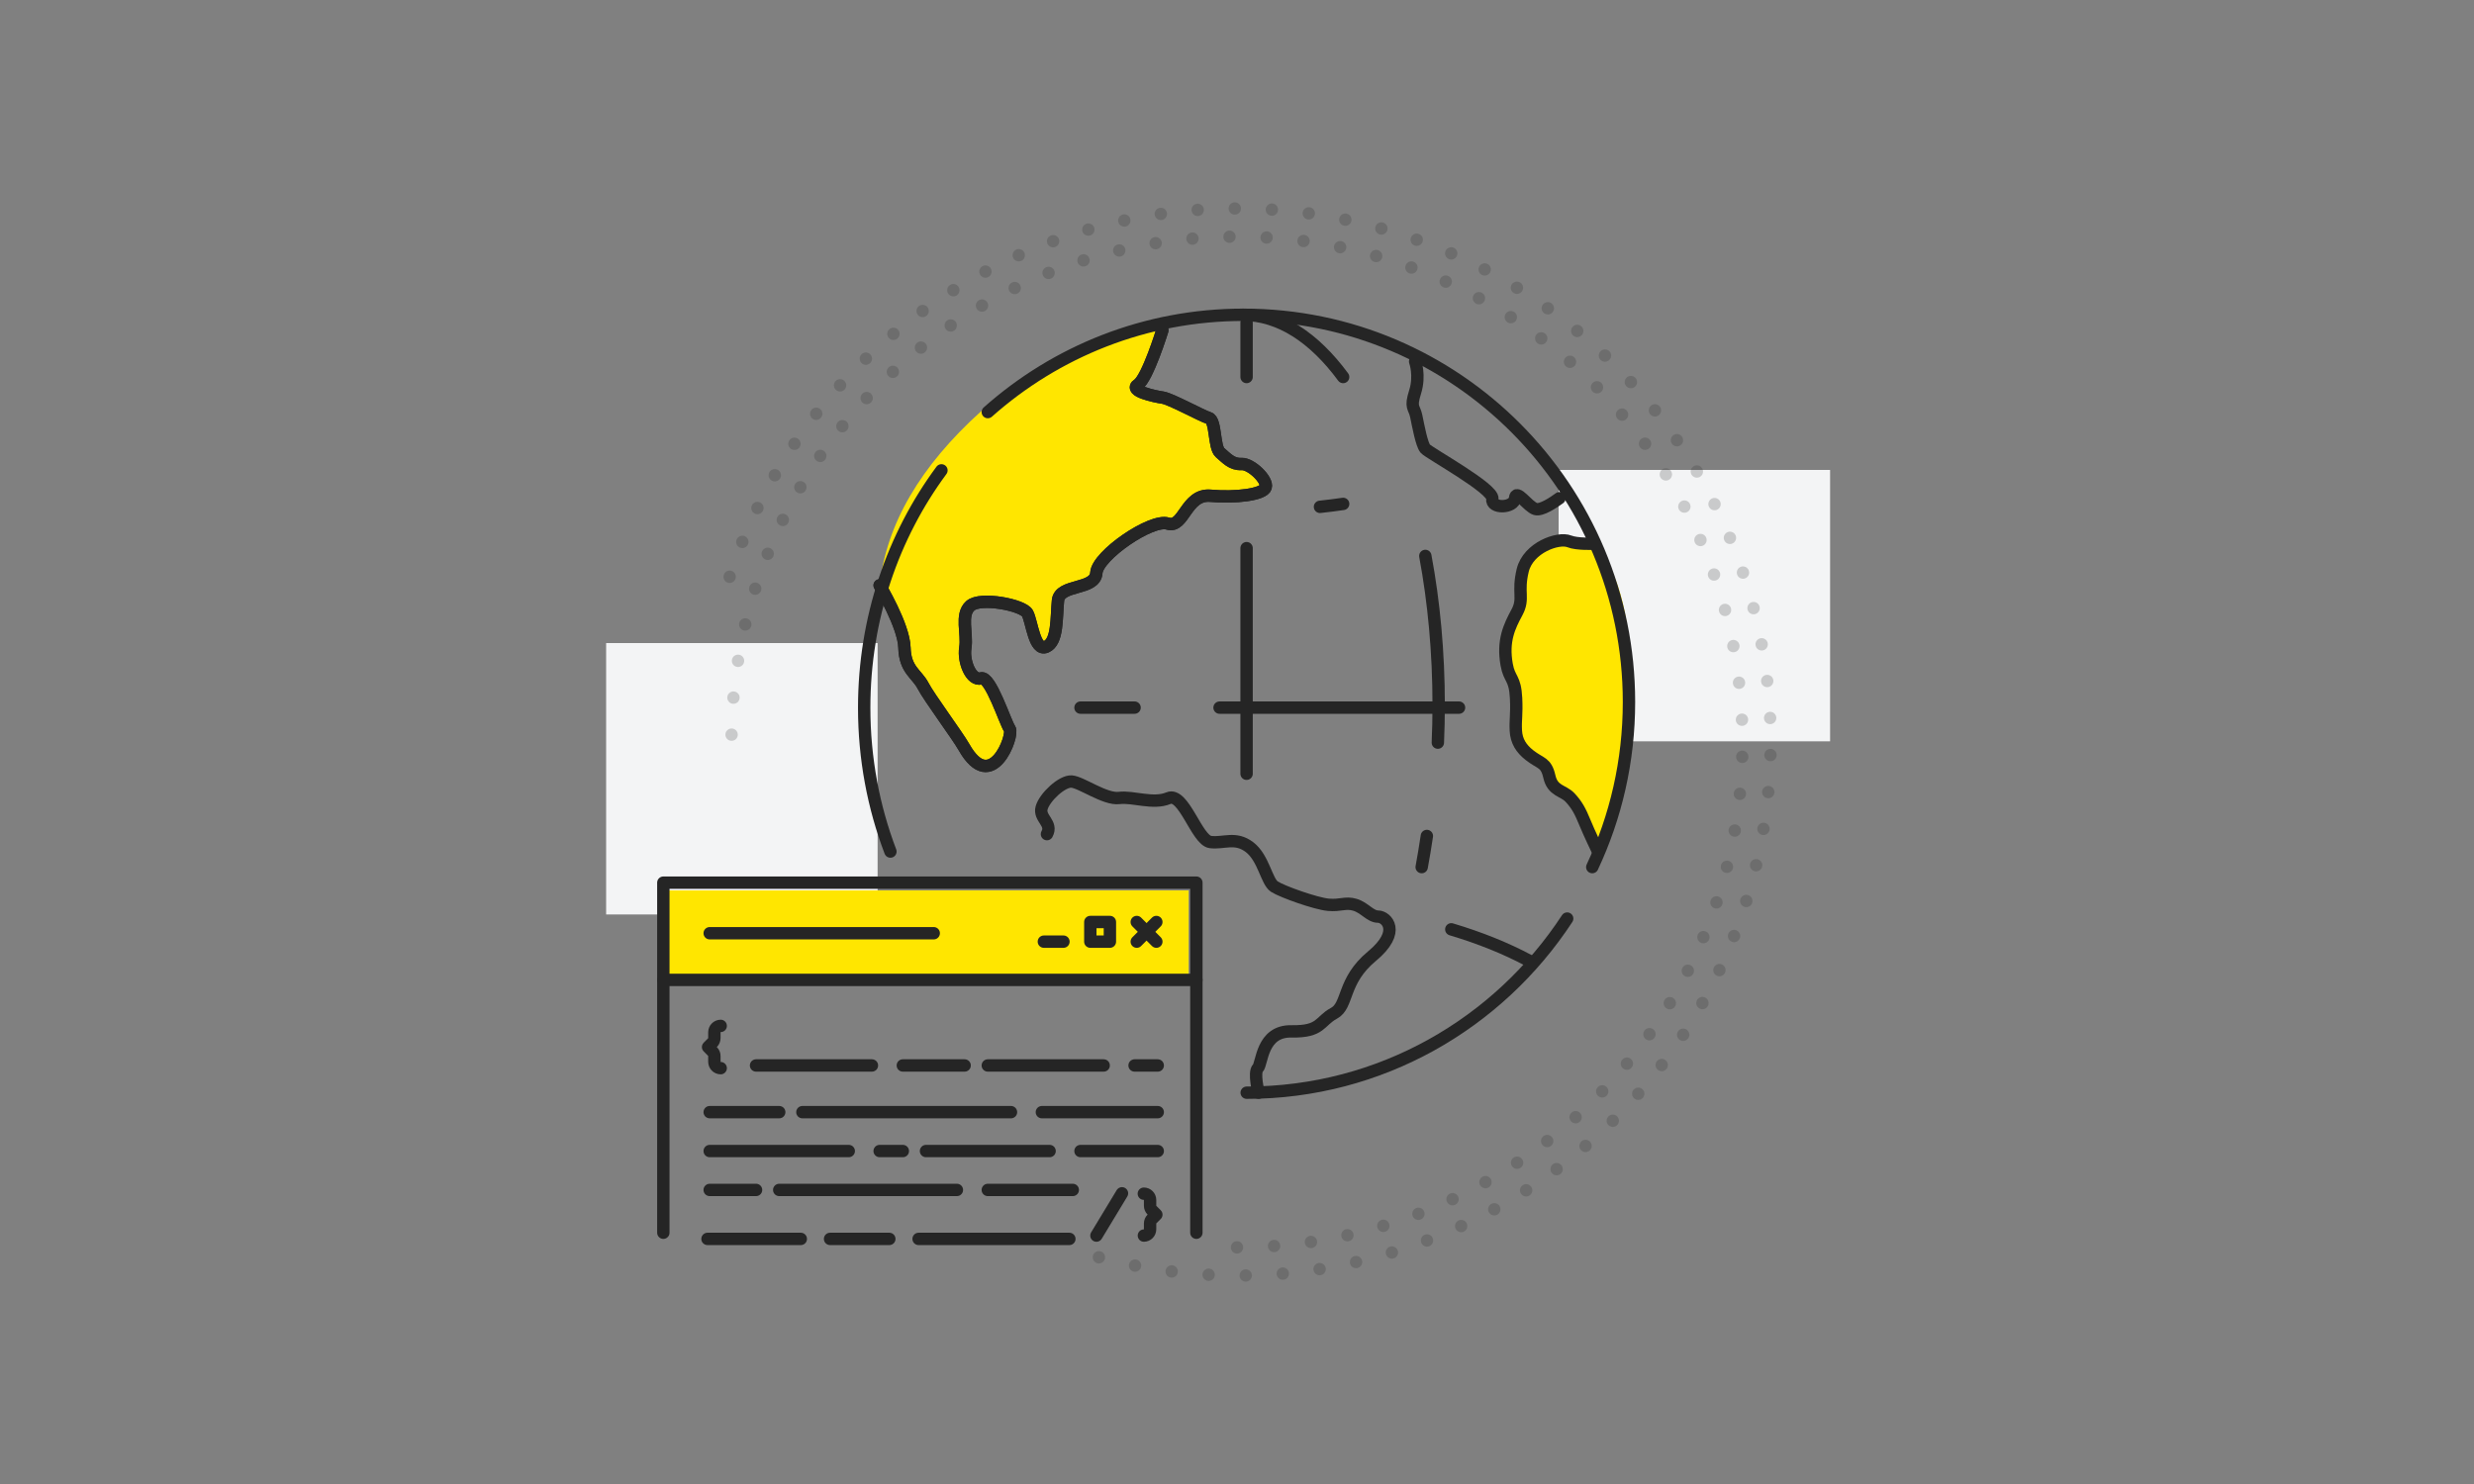 <svg xmlns="http://www.w3.org/2000/svg" xmlns:xlink="http://www.w3.org/1999/xlink" width="200px" height="120px" viewBox="0 0 200 120"><rect x="0" y="0" width="200" height="120" fill="#808080" stroke="none"/><title>What are the benefits?</title><g id="What-are-the-benefits?" stroke="none" stroke-width="1" fill="none" fill-rule="evenodd"><g id="Rectangle-Copy-13" transform="translate(47, 7)"><rect fill="#F3F4F5" x="2" y="45" width="21.946" height="21.946"></rect><rect fill="#F3F4F5" x="79" y="31" width="21.946" height="21.946"></rect><g id="Group-3" opacity="0.2" stroke="#252525" stroke-dasharray="0,3" stroke-linecap="round"><path d="M53,93.865 C75.569,93.865 93.865,75.569 93.865,53 C93.865,30.431 75.569,12.135 53,12.135 C30.431,12.135 12.135,30.431 12.135,53" id="Path" transform="translate(53, 53) rotate(-360) translate(-53, -53) "></path><path d="M53,9.865 C29.177,9.865 9.865,29.177 9.865,53 C9.865,76.823 29.177,96.135 53,96.135 C76.823,96.135 96.135,76.823 96.135,53" id="Path" transform="translate(53, 53) rotate(-165) translate(-53, -53) "></path></g></g><g id="Group-17" transform="translate(53, 25)"><path d="M75.851,18.963 C75.851,18.963 74.491,19.028 73.865,18.777 C72.97,18.415 70.551,19.279 70.1,21.109 C69.653,22.938 70.244,23.372 69.632,24.515 C69.016,25.658 68.457,26.811 68.801,28.745 C69.021,29.982 69.476,29.755 69.561,31.461 C69.624,32.782 69.496,33.202 69.541,34.072 C69.584,34.941 69.986,35.544 70.639,36.06 C71.545,36.775 71.982,36.608 72.251,37.798 C72.521,38.987 73.363,38.898 73.918,39.487 C74.469,40.073 74.749,40.595 75.109,41.479 C75.467,42.363 76.19,43.857 76.19,43.857 C78.009,40.502 78.875,35.614 78.788,29.191 C78.723,24.444 77.744,21.035 75.851,18.963 Z" id="Stroke-7" fill="#FFE600"></path><rect id="Rectangle" fill="#FFE600" x="0.625" y="47.002" width="42.466" height="7.548"></rect><path d="M18.111,22.333 C18.111,22.333 20.071,25.59 20.117,27.379 C20.163,29.168 21.118,29.488 21.619,30.451 C22.119,31.414 24.382,34.45 24.932,35.419 C27.164,39.361 28.986,34.442 28.624,33.938 C28.259,33.433 27.076,29.627 26.304,29.855 C25.529,30.085 24.856,28.523 25.038,27.377 C25.222,26.231 24.62,24.72 25.439,23.984 C26.257,23.251 29.699,23.912 30.063,24.599 C30.426,25.288 30.622,27.705 31.575,27.298 C32.528,26.891 32.39,24.939 32.528,23.563 C32.664,22.19 35.537,22.748 35.629,21.325 C35.719,19.903 40.085,16.922 41.403,17.337 C42.722,17.75 42.86,14.905 44.862,15.088 C46.864,15.272 49.136,14.996 49.319,14.399 C49.501,13.805 48.135,12.473 47.359,12.52 C46.58,12.566 46.151,12.04 45.633,11.603 C45.12,11.166 45.315,8.988 44.724,8.805 C44.133,8.622 41.635,7.246 40.994,7.153 C40.354,7.062 38.219,6.603 38.994,6.099 C39.767,5.594 40.964,1.712 40.964,1.712 C35.661,2.047 30.775,4.232 26.304,8.265 C21.386,12.703 18.655,17.392 18.111,22.333 Z" id="Stroke-11" fill="#FFE600"></path><g id="Group-2" transform="translate(0.625, 0.454)" stroke="#252525" stroke-linecap="round" stroke-linejoin="round"><g id="Group-35" transform="translate(16.237, 0)"><path d="M9.992,7.868 C15.494,2.973 22.728,0 30.655,0 C47.869,0 61.826,14.02 61.826,31.312 C61.826,36.087 60.761,40.612 58.858,44.662" id="Stroke-1"></path><path d="M2.12,43.404 C0.753,39.811 0,35.885 0,31.776 C0,24.539 2.331,17.876 6.245,12.581" id="Stroke-3"></path><path d="M56.83,48.824 C51.274,57.308 41.744,62.904 30.921,62.904" id="Stroke-5"></path><path d="M58.99,18.51 C58.99,18.51 57.629,18.574 57.004,18.323 C56.108,17.961 53.689,18.825 53.238,20.655 C52.792,22.485 53.382,22.918 52.77,24.061 C52.154,25.204 51.595,26.357 51.939,28.291 C52.16,29.529 52.614,29.302 52.699,31.007 C52.762,32.328 52.634,32.748 52.679,33.618 C52.723,34.488 53.124,35.09 53.778,35.606 C54.683,36.321 55.12,36.155 55.39,37.344 C55.659,38.533 56.502,38.444 57.057,39.033 C57.608,39.619 57.887,40.142 58.248,41.025 C58.606,41.909 59.328,43.404 59.328,43.404" id="Stroke-7"></path><path d="M31.883,62.904 C31.883,62.904 31.468,61.281 31.827,60.916 C32.181,60.551 32.111,57.901 34.538,57.945 C36.967,57.991 36.786,57.124 37.976,56.483 C39.167,55.843 38.618,53.877 41.047,51.865 C43.474,49.856 42.19,48.667 41.55,48.667 C40.908,48.667 40.451,47.936 39.67,47.708 C38.891,47.479 38.525,47.8 37.519,47.708 C36.51,47.615 33.805,46.655 33.165,46.244 C32.523,45.834 32.294,43.915 31.148,43.046 C30.001,42.176 29.085,42.771 27.987,42.634 C26.888,42.496 25.833,38.567 24.597,39.087 C23.359,39.605 21.755,38.932 20.608,39.072 C19.465,39.215 17.541,37.79 16.76,37.743 C15.983,37.697 14.592,39.008 14.346,39.861 C14.103,40.715 15.264,41.11 14.775,41.994" id="Stroke-9"></path><path d="M1.249,21.879 C1.249,21.879 3.209,25.136 3.255,26.925 C3.301,28.714 4.256,29.034 4.758,29.997 C5.257,30.96 7.521,33.996 8.07,34.965 C10.302,38.908 12.124,33.988 11.763,33.485 C11.397,32.979 10.214,29.173 9.443,29.401 C8.668,29.631 7.994,28.07 8.176,26.923 C8.36,25.777 7.759,24.266 8.578,23.531 C9.395,22.797 12.837,23.458 13.201,24.145 C13.565,24.834 13.761,27.252 14.714,26.845 C15.667,26.438 15.529,24.486 15.667,23.11 C15.802,21.736 18.676,22.294 18.768,20.872 C18.857,19.449 23.223,16.468 24.542,16.883 C25.86,17.296 25.998,14.451 28,14.635 C30.002,14.818 32.274,14.542 32.458,13.946 C32.64,13.351 31.273,12.02 30.498,12.066 C29.719,12.112 29.289,11.587 28.772,11.149 C28.258,10.712 28.454,8.535 27.862,8.351 C27.271,8.168 24.774,6.792 24.132,6.699 C23.493,6.609 21.357,6.149 22.132,5.646 C22.905,5.14 24.102,1.258 24.102,1.258 L24.102,1.258" id="Stroke-11"></path><path d="M56.206,14.831 C55.744,15.171 54.741,15.846 54.269,15.707 C53.643,15.524 52.704,14.014 52.616,14.837 C52.525,15.661 50.648,15.707 50.781,14.883 C50.917,14.061 45.656,11.181 45.357,10.824 C45.059,10.466 44.792,8.978 44.629,8.202 C44.468,7.422 44.12,7.56 44.539,6.233 C44.955,4.904 44.539,3.774 44.539,3.774" id="Stroke-13"></path><path d="M45.486,42.145 C45.36,42.999 45.22,43.84 45.068,44.662" id="Stroke-15"></path><path d="M45.362,19.5 C46.057,23.217 46.441,27.287 46.441,31.555 C46.441,32.58 46.418,33.597 46.375,34.597" id="Stroke-17"></path><path d="M30.601,0 C33.586,0 36.369,1.843 38.719,5.032" id="Stroke-19"></path><line x1="30.913" y1="18.871" x2="30.913" y2="37.113" id="Stroke-21"></line><line x1="30.913" y1="0.629" x2="30.913" y2="5.032" id="Stroke-23"></line><line x1="21.858" y1="31.766" x2="17.486" y2="31.766" id="Stroke-25"></line><line x1="48.087" y1="31.766" x2="28.727" y2="31.766" id="Stroke-27"></line><path d="M38.719,15.293 C38.103,15.383 37.479,15.462 36.846,15.53" id="Stroke-29"></path><path d="M47.462,49.694 C49.783,50.388 51.886,51.237 53.708,52.21" id="Stroke-33"></path></g><g id="Group-40" transform="translate(0, 45.92)"><line x1="38.095" y1="14.782" x2="39.968" y2="14.782" id="Stroke-1"></line><line x1="26.229" y1="14.782" x2="35.597" y2="14.782" id="Stroke-2"></line><line x1="43.091" y1="7.863" x2="0" y2="7.863" id="Stroke-3"></line><line x1="21.858" y1="4.089" x2="3.747" y2="4.089" id="Stroke-5"></line><line x1="30.601" y1="18.557" x2="39.968" y2="18.557" id="Stroke-6"></line><line x1="11.241" y1="18.557" x2="28.103" y2="18.557" id="Stroke-7"></line><line x1="3.747" y1="18.557" x2="9.368" y2="18.557" id="Stroke-8"></line><polyline id="Stroke-9" points="0 28.307 0 8.147 0 0 43.091 0 43.091 28.307"></polyline><line x1="7.494" y1="24.847" x2="3.747" y2="24.847" id="Stroke-11"></line><line x1="23.731" y1="24.847" x2="9.368" y2="24.847" id="Stroke-12"></line><line x1="26.229" y1="24.847" x2="33.099" y2="24.847" id="Stroke-13"></line><line x1="14.988" y1="21.702" x2="3.747" y2="21.702" id="Stroke-14"></line><line x1="19.36" y1="21.702" x2="17.486" y2="21.702" id="Stroke-15"></line><line x1="31.225" y1="21.702" x2="21.233" y2="21.702" id="Stroke-16"></line><line x1="39.968" y1="21.702" x2="33.723" y2="21.702" id="Stroke-17"></line><g id="Group-24" transform="translate(3.123, 28.307)"><line x1="7.989" y1="0.5" x2="0.447" y2="0.5" id="Stroke-18"></line><line x1="15.145" y1="0.5" x2="10.355" y2="0.5" id="Stroke-20"></line><line x1="29.7" y1="0.5" x2="17.512" y2="0.5" id="Stroke-22"></line></g><line x1="19.36" y1="14.782" x2="24.356" y2="14.782" id="Stroke-25"></line><line x1="7.494" y1="14.782" x2="16.862" y2="14.782" id="Stroke-26"></line><g id="Group-39" transform="translate(3.123, 3.145)"><path d="M1.514,11.854 L1.514,11.854 C1.233,11.854 1.003,11.625 1.003,11.342 L1.003,10.872 C1.003,10.736 0.95,10.606 0.854,10.511 L0.494,10.148 L0.854,9.786 C0.95,9.69 1.003,9.559 1.003,9.424 L1.003,8.949 C1.003,8.668 1.229,8.44 1.509,8.437 L1.514,8.437" id="Stroke-27"></path><line x1="36.732" y1="0.036" x2="35.148" y2="1.625" id="Stroke-29"></line><line x1="36.732" y1="1.625" x2="35.148" y2="0.036" id="Stroke-31"></line><line x1="29.222" y1="1.625" x2="27.639" y2="1.625" id="Stroke-33"></line><polygon id="Stroke-35" points="31.394 1.625 32.977 1.625 32.977 0.036 31.394 0.036"></polygon><path d="M35.72,22.006 C36,22.006 36.226,22.232 36.226,22.514 L36.226,22.98 C36.226,23.114 36.279,23.243 36.374,23.338 L36.732,23.698 L36.374,24.056 C36.279,24.151 36.226,24.28 36.226,24.414 L36.226,24.885 C36.226,25.164 36.002,25.391 35.725,25.393" id="Stroke-37"></path><line x1="33.954" y1="21.976" x2="31.888" y2="25.393" id="Stroke-38"></line></g></g></g><path d="M18.111,22.333 C18.111,22.333 20.071,25.59 20.117,27.379 C20.163,29.168 21.118,29.488 21.619,30.451 C22.119,31.414 24.382,34.45 24.932,35.419 C27.164,39.361 28.986,34.442 28.624,33.938 C28.259,33.433 27.076,29.627 26.304,29.855 C25.529,30.085 24.856,28.523 25.038,27.377 C25.222,26.231 24.62,24.72 25.439,23.984 C26.257,23.251 29.699,23.912 30.063,24.599 C30.426,25.288 30.622,27.705 31.575,27.298 C32.528,26.891 32.39,24.939 32.528,23.563 C32.664,22.19 35.537,22.748 35.629,21.325 C35.719,19.903 40.085,16.922 41.403,17.337 C42.722,17.75 42.86,14.905 44.862,15.088 C46.864,15.272 49.136,14.996 49.319,14.399 C49.501,13.805 48.135,12.473 47.359,12.52 C46.58,12.566 46.151,12.04 45.633,11.603 C45.12,11.166 45.315,8.988 44.724,8.805 C44.133,8.622 41.635,7.246 40.994,7.153 C40.354,7.062 38.219,6.603 38.994,6.099 C39.767,5.594 40.964,1.712 40.964,1.712 L40.964,1.712" id="Stroke-11" stroke="#252525" stroke-linecap="round" stroke-linejoin="round"></path></g></g></svg>